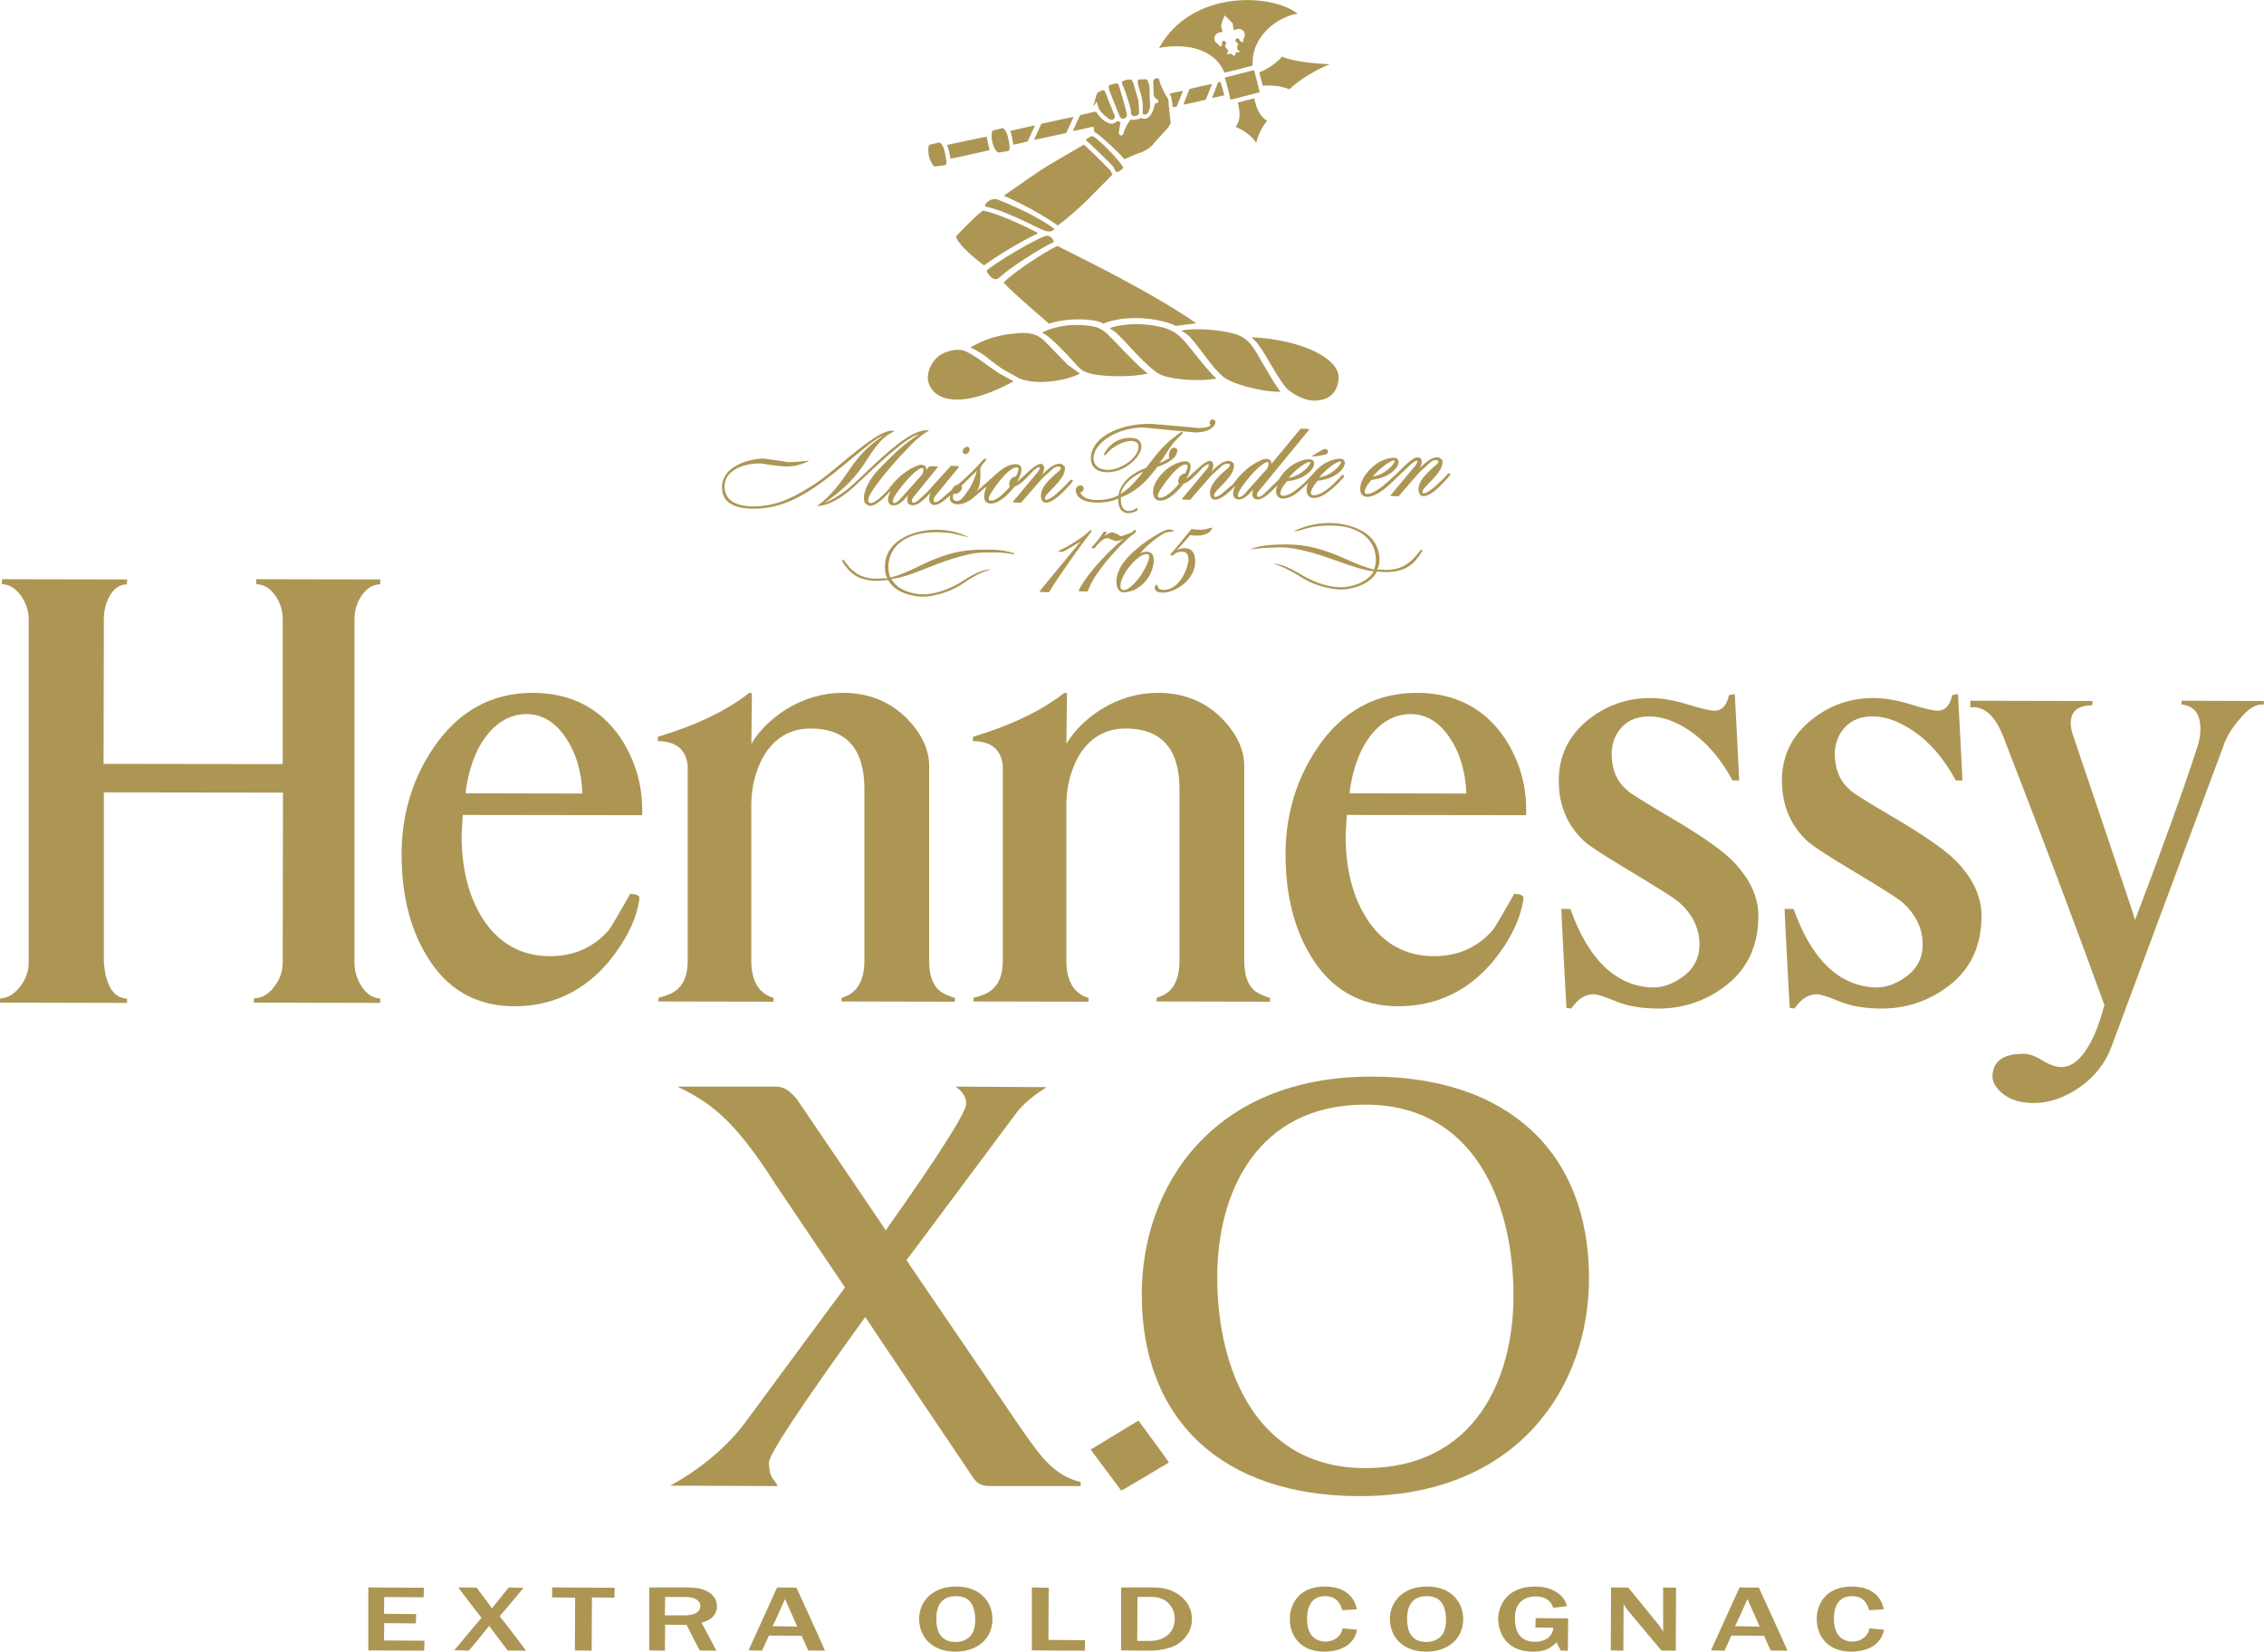 <?xml version="1.0" encoding="UTF-8"?>
<svg xmlns="http://www.w3.org/2000/svg" xmlns:xlink="http://www.w3.org/1999/xlink" width="213.88pt" height="156.01pt" viewBox="0 0 213.88 156.01" version="1.1">
<defs>
<clipPath id="clip1">
  <path d="M 86 149 L 94 149 L 94 156.012 L 86 156.012 Z M 86 149 "/>
</clipPath>
<clipPath id="clip2">
  <path d="M 121 149 L 129 149 L 129 156.012 L 121 156.012 Z M 121 149 "/>
</clipPath>
<clipPath id="clip3">
  <path d="M 131 149 L 139 149 L 139 156.012 L 131 156.012 Z M 131 149 "/>
</clipPath>
<clipPath id="clip4">
  <path d="M 141 149 L 149 149 L 149 156.012 L 141 156.012 Z M 141 149 "/>
</clipPath>
<clipPath id="clip5">
  <path d="M 171 149 L 178 149 L 178 156.012 L 171 156.012 Z M 171 149 "/>
</clipPath>
<clipPath id="clip6">
  <path d="M 186 66 L 213.879 66 L 213.879 105 L 186 105 Z M 186 66 "/>
</clipPath>
</defs>
<g id="surface1">
<path style=" stroke:none;fill-rule:nonzero;fill:rgb(67.799%,58.8%,32.899%);fill-opacity:1;" d="M 88.27 50.039 C 87.121 50.059 85.434 50.441 84.438 51.465 C 83.879 52.031 83.594 52.734 83.594 53.555 C 83.594 53.586 83.594 53.617 83.598 53.648 C 83.602 54.031 83.676 54.359 83.828 54.652 C 83.82 54.594 82.918 54.66 82.918 54.66 C 81.617 54.691 80.668 54.227 79.941 53.203 C 79.68 52.84 79.609 52.844 79.586 52.848 C 79.496 52.973 79.691 53.242 79.812 53.395 C 80.262 53.984 80.945 54.879 82.91 54.867 L 83.914 54.793 C 84.555 56.051 86.375 56.371 87.242 56.363 C 88.02 56.348 89.633 56.02 90.891 55.168 C 92.086 54.355 92.676 54.059 93.633 53.789 C 92.688 53.777 91.664 54.426 90.992 54.852 L 90.816 54.965 C 90.121 55.391 88.734 56.113 87.246 56.137 C 86.145 56.152 84.773 55.711 84.203 54.684 C 85.27 54.57 86.289 54.164 87.277 53.77 L 87.516 53.676 C 88.812 53.164 91.227 52.215 92.91 52.188 C 94.43 52.156 94.996 52.207 95.824 52.363 L 95.809 52.258 C 94.996 52.035 94.508 51.902 92.91 51.918 C 91.359 51.926 89.742 52.047 86.93 53.426 C 85.578 54.094 84.781 54.406 84.094 54.543 C 84.008 54.281 83.934 53.969 83.926 53.645 C 83.906 52.812 84.191 52.07 84.754 51.496 C 85.512 50.723 86.719 50.305 88.262 50.277 C 89.531 50.258 90.102 50.406 90.828 50.59 L 91.516 50.758 C 90.738 50.344 89.715 50.016 88.27 50.039 "/>
<path style=" stroke:none;fill-rule:nonzero;fill:rgb(67.799%,58.8%,32.899%);fill-opacity:1;" d="M 102.809 50.258 L 102.805 50.258 C 102.469 50.609 101.004 51.625 99.965 52.035 C 99.984 52.129 100.418 52.125 100.418 52.125 C 100.441 52.121 101.883 51.281 101.883 51.281 C 101.883 51.281 102.027 51.195 102.078 51.164 C 102.039 51.195 101.996 51.258 101.996 51.258 L 100.879 52.605 L 98.191 55.871 C 98.234 55.949 99.102 55.938 99.102 55.938 C 99.984 54.469 102.148 51.438 103.004 50.348 C 103.121 50.195 103.148 50.133 103.098 50.094 C 103.078 50.074 103.027 50.031 102.809 50.258 "/>
<path style=" stroke:none;fill-rule:nonzero;fill:rgb(67.799%,58.8%,32.899%);fill-opacity:1;" d="M 106.945 50.25 L 106.922 50.289 L 106.008 50.629 C 105.836 50.66 105.734 50.582 105.617 50.488 L 105.176 50.289 C 104.82 50.27 104.52 50.504 104.375 50.617 C 104.328 50.652 104.262 50.695 104.219 50.719 C 104.281 50.688 104.352 50.602 104.352 50.602 L 104.559 50.281 C 104.512 50.219 104.281 50.219 104.281 50.219 C 103.945 50.777 103.453 51.367 103.102 51.715 C 103.141 51.801 103.383 51.797 103.383 51.797 C 104.164 50.824 104.512 50.824 104.68 50.824 L 104.852 50.906 L 105.371 51.105 C 105.641 51.129 105.949 50.984 106.133 50.895 L 106.141 50.895 C 104.121 52.555 102.285 54.82 101.898 55.82 C 101.945 55.891 102.758 55.871 102.758 55.871 C 103.273 54.238 105.566 51.648 107.004 50.496 C 107.094 50.445 107.32 50.301 107.328 50.172 L 107.332 50.137 L 107.289 50.078 L 107.203 50.047 L 106.945 50.25 "/>
<path style=" stroke:none;fill-rule:nonzero;fill:rgb(67.799%,58.8%,32.899%);fill-opacity:1;" d="M 110.184 50.062 L 110.156 50.07 C 109.512 50.27 107.227 51.684 106.18 53.074 C 105.668 53.754 105.465 54.43 105.465 54.949 C 105.465 55.211 105.52 55.434 105.605 55.605 C 105.727 55.836 105.922 55.961 106.156 55.957 C 107.023 55.938 107.887 55.426 108.461 54.586 C 108.883 53.965 109.16 52.922 108.887 52.41 C 108.785 52.219 108.605 52.117 108.375 52.113 C 108.062 52.109 107.871 52.195 107.707 52.285 C 108.328 51.449 109.766 50.414 110.152 50.301 L 110.484 50.234 C 110.488 50.234 110.781 50.238 110.781 50.238 L 110.883 50.102 L 110.48 50 Z M 106.156 55.738 C 106.023 55.73 105.938 55.684 105.887 55.582 C 105.723 55.246 106.035 54.402 106.617 53.625 C 107.332 52.672 108.062 52.293 108.352 52.332 C 108.441 52.336 108.5 52.367 108.531 52.43 C 108.703 52.758 108.129 53.805 107.801 54.312 C 107.551 54.703 106.691 55.762 106.156 55.738 "/>
<path style=" stroke:none;fill-rule:nonzero;fill:rgb(67.799%,58.8%,32.899%);fill-opacity:1;" d="M 114.402 49.855 C 114.234 49.914 113.672 50.059 113.457 50.051 L 112.555 49.973 C 112.176 50.449 110.695 52.262 110.543 52.387 C 110.578 52.473 110.801 52.473 110.801 52.473 C 111.016 52.277 111.18 52.121 111.664 52.109 C 112.062 52.102 112.262 52.355 112.277 52.891 C 112.277 53.301 111.633 55.695 109.941 55.723 C 109.734 55.727 109.555 55.664 109.438 55.551 L 109.305 55.215 C 109.129 55.273 109.027 55.496 109.117 55.684 C 109.211 55.883 109.484 55.984 109.926 55.977 C 110.992 55.957 112.934 54.809 112.91 53.004 C 112.902 52.449 112.738 52.078 112.426 51.898 C 111.891 51.594 111.148 51.957 111.105 51.98 C 111.246 51.949 112.434 50.547 112.434 50.547 C 112.934 50.617 114.004 50.719 114.461 50.012 C 114.477 49.996 114.531 49.891 114.477 49.848 L 114.453 49.828 L 114.402 49.855 "/>
<path style=" stroke:none;fill-rule:nonzero;fill:rgb(67.799%,58.8%,32.899%);fill-opacity:1;" d="M 81.754 44.668 L 80.551 45.793 C 79.828 46.445 78.723 47.223 77.891 47.492 C 79.746 46.238 80.871 45.062 81.938 43.371 C 83.145 41.457 83.793 41.055 84.52 40.73 C 83.605 40.359 81.402 42.176 79.465 43.781 C 78.508 44.57 77.605 45.316 76.965 45.723 C 75.352 46.738 73.68 47.789 71.297 47.832 C 69.004 47.867 68.484 46.871 68.453 46.035 C 68.426 45.469 68.637 44.988 69.078 44.605 C 69.965 43.84 71.504 43.703 72.094 43.805 C 72.496 43.875 73.785 44.07 74.387 44.066 C 75.121 44.047 75.801 43.867 76.469 43.512 C 75.805 43.578 75.07 43.664 74.41 43.652 L 73.484 43.5 L 72.121 43.312 C 71.281 43.312 69.715 43.637 68.848 44.508 C 68.414 44.945 68.195 45.477 68.207 46.074 C 68.234 47.41 69.27 48.074 71.285 48.051 C 73.223 48.027 74.965 47.398 77.098 45.945 C 78.176 45.211 79.359 44.234 80.398 43.371 C 81.719 42.273 82.859 41.332 83.457 41.145 C 82.004 42.117 81.266 42.977 80.68 43.75 L 80.246 44.371 C 79.555 45.375 78.512 46.898 77.168 47.805 C 78.203 47.789 79.527 47.055 80.668 45.984 L 80.992 45.684 C 83.324 43.492 85.738 41.23 86.824 41.031 C 85.367 41.945 84.387 42.941 83.734 43.602 L 83.535 43.801 C 82.836 44.5 81.961 45.371 81.637 46.723 C 81.574 47.086 81.621 47.391 81.766 47.582 L 82.121 47.781 C 82.582 47.832 83.25 47.355 84.164 46.324 C 83.863 46.895 83.832 47.309 83.992 47.543 C 84.078 47.664 84.215 47.734 84.402 47.742 C 84.938 47.762 85.422 47.203 85.688 46.898 L 85.805 46.762 C 85.656 47.102 85.617 47.613 86.051 47.711 C 86.59 47.832 87.07 47.438 87.957 46.5 C 87.746 46.797 87.738 47.242 87.859 47.48 L 88.062 47.672 C 88.559 47.824 89.043 47.426 89.797 46.766 C 89.672 47.031 89.727 47.266 89.867 47.418 C 90.043 47.617 90.332 47.641 90.527 47.641 C 90.668 47.637 91.398 47.574 92.121 46.871 L 93.203 45.949 C 92.969 46.527 92.867 47.07 93.109 47.367 C 93.219 47.5 93.395 47.57 93.621 47.562 C 94.43 47.551 95.289 46.68 95.859 45.945 C 96.324 45.855 96.992 45.141 97.391 44.707 L 97.641 44.449 C 98.016 44.129 98.176 44.102 98.207 44.133 C 98.258 44.184 98.191 44.414 97.996 44.637 L 95.668 47.418 C 95.707 47.496 96.461 47.484 96.461 47.484 C 96.562 47.375 98.336 45.309 98.477 45.172 C 98.48 45.172 99.473 44.266 99.473 44.266 C 99.77 44.039 100.098 44.039 100.191 44.137 C 100.25 44.203 100.219 44.312 100.098 44.441 L 99.906 44.605 C 99.566 44.895 98.93 45.434 98.57 46.027 C 98.312 46.465 98.258 46.973 98.434 47.266 C 98.516 47.402 98.652 47.48 98.809 47.477 C 99.352 47.488 100.184 46.84 101.281 45.547 C 101.336 45.477 101.359 45.406 101.336 45.352 C 101.203 45.285 101.133 45.324 101.074 45.398 C 100.953 45.559 99.93 46.613 99.336 47 C 99.121 47.137 98.859 47.25 98.754 47.199 C 98.746 47.195 98.715 47.18 98.711 47.109 C 98.699 46.887 98.891 46.695 99.074 46.512 L 99.363 46.211 C 99.688 45.879 100.285 45.262 100.492 44.762 C 100.621 44.426 100.641 44.191 100.559 44.031 L 100.301 43.836 C 99.754 43.684 99.211 44.086 98.344 44.938 C 98.547 44.754 98.805 44.172 98.508 43.883 C 98.199 43.59 97.445 44.262 96.629 45.039 L 96.145 45.473 C 96.145 45.477 96.086 45.5 96.086 45.5 C 96.461 44.863 96.582 44.375 96.441 44.094 C 96.383 43.973 96.281 43.895 96.141 43.867 C 95.785 43.801 95.312 43.918 94.871 44.184 C 94.391 44.484 93.863 44.98 93.348 45.457 L 92.223 46.445 C 92.66 45.988 92.629 45.004 92.613 44.531 L 92.613 44.406 C 92.605 44.117 92.688 44.02 92.855 43.828 L 93.027 43.621 C 93.156 43.453 93.188 43.371 93.133 43.328 C 93.051 43.27 92.887 43.41 92.832 43.477 C 92.234 44.176 91.473 44.93 90.574 45.711 C 90.602 45.699 90.137 45.926 90.137 45.926 C 90.137 45.926 89.867 46.32 89.867 46.32 C 89.879 46.305 89.254 46.844 89.254 46.844 L 88.844 47.191 C 88.562 47.418 88.336 47.5 88.246 47.402 C 88.145 47.301 88.199 47.02 88.344 46.855 L 90.621 44.074 C 90.582 43.992 89.828 44.004 89.828 44.004 C 89.734 44.102 87.895 46.141 87.777 46.27 L 87.574 46.496 L 86.738 47.27 C 86.484 47.477 86.281 47.547 86.191 47.457 C 86.109 47.375 86.129 47.148 86.277 46.98 L 88.613 44.105 C 88.574 44.027 87.816 44.039 87.816 44.039 C 87.777 44.062 87.488 44.395 87.488 44.395 C 87.574 44.039 87.273 43.938 87.145 43.91 C 86.887 43.867 86.652 43.961 86.188 44.195 C 85.418 44.586 84.789 45.188 84.398 45.625 C 84.398 45.625 83.859 46.312 83.859 46.312 C 83.832 46.336 83.219 47.023 82.676 47.367 C 82.449 47.512 82.258 47.559 82.141 47.496 C 82.062 47.457 82.02 47.363 82.016 47.234 C 82 46.602 83.938 44.277 85.16 42.969 C 86.68 41.336 87.023 41.125 87.777 40.664 C 86.246 40.387 83.648 42.859 81.754 44.668 M 85.52 45.527 C 85.957 45.004 86.746 44.238 87.094 44.207 L 87.191 44.23 C 87.312 44.324 87.18 44.707 87.098 44.84 C 86.266 45.785 84.996 47.191 84.938 47.242 C 84.766 47.41 84.539 47.555 84.43 47.52 C 84.391 47.5 84.363 47.453 84.355 47.367 C 84.312 46.965 85.16 45.957 85.52 45.527 M 92.312 44.449 C 92.277 44.469 92.234 44.625 92.234 44.625 C 92.023 45.375 91.746 46.016 90.992 46.969 C 90.801 47.203 90.637 47.312 90.43 47.316 C 90.277 47.328 90.16 47.293 90.094 47.215 C 89.973 47.082 90.012 46.852 90.027 46.785 C 90.027 46.777 90.043 46.645 90.133 46.645 C 90.254 46.656 90.453 46.68 90.684 46.449 L 90.688 46.445 C 90.863 46.258 90.918 46.07 90.859 45.859 C 90.938 45.777 92.074 44.66 92.242 44.504 C 92.242 44.504 92.293 44.461 92.312 44.449 M 96.16 44.176 L 96.211 44.238 C 96.238 44.312 96.238 44.516 95.969 45.02 C 95.77 44.996 95.547 45.145 95.422 45.383 C 95.309 45.598 95.301 45.828 95.402 45.973 C 95.254 46.141 94.355 47.203 93.738 47.277 C 93.566 47.301 93.461 47.277 93.422 47.211 C 93.281 46.969 93.906 46.109 94.391 45.484 C 95.297 44.324 95.91 44.055 96.16 44.176 "/>
<path style=" stroke:none;fill-rule:nonzero;fill:rgb(67.799%,58.8%,32.899%);fill-opacity:1;" d="M 91.031 42.387 C 90.914 42.555 90.926 42.77 91.051 42.859 C 91.188 42.949 91.387 42.891 91.516 42.719 C 91.633 42.551 91.625 42.344 91.496 42.242 C 91.359 42.156 91.16 42.219 91.031 42.387 "/>
<path style=" stroke:none;fill-rule:nonzero;fill:rgb(67.799%,58.8%,32.899%);fill-opacity:1;" d="M 114.551 39.625 C 114.43 39.625 114.34 39.695 114.297 39.812 C 114.25 39.941 114.285 40.094 114.371 40.156 C 114.246 40.324 113.895 40.426 113.215 40.434 L 112.328 40.344 L 108.895 40.047 C 106.859 39.973 104.941 40.551 103.883 41.547 C 103.336 42.066 103.047 42.672 103.051 43.305 C 103.051 43.516 103.098 43.918 103.41 44.219 C 103.688 44.488 104.109 44.617 104.664 44.605 C 105.977 44.578 106.859 43.785 107.176 43.445 C 107.598 43 107.848 42.512 107.828 42.172 C 107.816 41.934 107.785 41.34 106.691 41.359 C 105.172 41.387 104.477 42.543 104.355 42.777 C 104.305 42.867 104.262 42.957 104.32 42.996 C 104.398 43.047 104.523 42.895 104.547 42.863 C 105.266 41.973 106.59 41.496 107.203 41.699 C 107.434 41.777 107.551 41.938 107.559 42.18 C 107.574 43.242 105.902 44.363 104.695 44.387 C 104.574 44.387 103.953 44.371 103.586 44.012 C 103.402 43.836 103.305 43.598 103.305 43.305 C 103.305 42.793 103.57 42.273 104.074 41.801 C 105.031 40.898 106.66 40.332 108.125 40.391 L 110.285 40.605 L 112.871 40.844 C 114.137 40.879 114.68 40.332 114.789 40.039 C 114.82 39.945 114.836 39.812 114.773 39.719 C 114.738 39.676 114.676 39.625 114.551 39.625 "/>
<path style=" stroke:none;fill-rule:nonzero;fill:rgb(67.799%,58.8%,32.899%);fill-opacity:1;" d="M 111.492 40.879 L 111.492 40.875 C 110.164 41.812 109.637 42.465 109.027 43.215 L 108.934 43.332 L 108.285 44.188 C 107.156 44.57 105.855 45.469 105.66 46.801 C 105.656 46.777 105.203 46.996 105.203 46.996 C 104.777 47.168 102.531 47.605 102.039 46.52 C 102.312 46.473 102.402 46.238 102.363 46.066 C 102.328 45.922 102.199 45.828 102.039 45.848 C 101.824 45.871 101.602 46.07 101.629 46.348 C 101.652 46.688 101.84 46.961 102.18 47.16 C 103.023 47.648 104.648 47.535 105.578 47.133 C 105.645 47.105 105.664 47.094 105.676 47.09 C 105.637 47.117 105.633 47.258 105.633 47.258 C 105.664 48.09 106.031 48.359 106.332 48.438 C 106.824 48.566 107.383 48.285 107.441 48.199 C 107.488 48.125 107.492 48.051 107.449 48.016 C 107.434 47.996 107.375 47.969 107.285 48.047 C 107.211 48.113 106.73 48.371 106.355 48.219 C 106.074 48.105 105.914 47.781 105.891 47.258 L 105.891 46.984 C 107.203 46.484 108.242 45.609 109.328 44.102 C 110.426 43.762 111.004 43.223 111.105 42.965 C 111.203 42.707 111.266 42.535 111.191 42.414 C 111.145 42.344 111.062 42.305 110.93 42.289 C 110.777 42.273 110.641 42.363 110.543 42.543 C 110.414 42.797 110.379 43.176 110.477 43.289 C 110.406 43.285 110.098 43.508 109.48 43.766 C 109.605 43.688 109.93 43.195 109.93 43.195 C 110.75 41.887 110.969 41.676 111.359 41.301 L 111.68 40.988 C 111.727 40.941 111.742 40.902 111.742 40.875 C 111.742 40.852 111.73 40.836 111.719 40.824 C 111.676 40.777 111.578 40.805 111.492 40.879 M 108.008 44.543 C 107.426 45.309 106.727 46.133 105.852 46.668 C 106.156 45.496 107.344 44.832 108.008 44.543 "/>
<path style=" stroke:none;fill-rule:nonzero;fill:rgb(67.799%,58.8%,32.899%);fill-opacity:1;" d="M 122.895 40.496 L 122.867 40.496 L 120.094 43.836 C 120.172 43.477 119.871 43.379 119.746 43.352 C 119.5 43.312 119.297 43.375 118.789 43.637 C 118.023 44.027 117.398 44.629 117.008 45.066 L 116.598 45.582 L 116.461 45.758 C 116.461 45.758 115.312 46.727 115.312 46.727 C 115.109 46.859 114.844 46.98 114.734 46.93 C 114.719 46.922 114.691 46.902 114.691 46.84 C 114.676 46.613 114.867 46.422 115.047 46.238 L 115.301 45.977 C 115.609 45.66 116.262 45.004 116.469 44.488 C 116.551 44.25 116.633 43.949 116.527 43.75 L 116.27 43.562 C 115.719 43.41 115.18 43.809 114.32 44.656 C 114.496 44.531 114.793 43.906 114.48 43.598 C 114.18 43.312 113.422 43.984 112.605 44.766 L 112.121 45.199 C 112.078 45.223 112.07 45.227 112.07 45.23 C 112.336 44.758 112.477 44.367 112.477 44.082 C 112.477 43.98 112.457 43.891 112.426 43.82 C 112.363 43.695 112.258 43.617 112.117 43.586 C 111.723 43.52 111.273 43.703 110.848 43.914 C 110.246 44.203 109.438 44.938 109.066 45.785 C 108.914 46.188 108.859 46.73 109.082 47.043 C 109.195 47.203 109.367 47.289 109.594 47.293 C 110.449 47.297 111.363 46.281 111.832 45.676 C 112.305 45.582 112.977 44.855 113.379 44.426 L 113.621 44.176 C 113.992 43.848 114.152 43.824 114.184 43.863 C 114.234 43.91 114.168 44.148 113.973 44.359 C 113.973 44.359 111.641 47.145 111.641 47.145 C 111.684 47.223 112.434 47.207 112.434 47.207 C 112.527 47.113 114.32 45.027 114.453 44.895 C 114.453 44.895 115.449 43.992 115.449 43.992 C 115.742 43.762 116.07 43.758 116.164 43.859 C 116.227 43.926 116.191 44.031 116.07 44.16 L 115.875 44.336 C 115.539 44.625 114.91 45.164 114.551 45.758 C 114.293 46.188 114.23 46.691 114.402 46.984 C 114.488 47.125 114.621 47.203 114.781 47.199 C 115.234 47.203 115.895 46.758 116.734 45.863 C 116.516 46.195 116.398 46.707 116.594 46.98 C 116.68 47.105 116.82 47.172 117.004 47.18 C 117.543 47.203 118.031 46.633 118.297 46.328 L 118.406 46.199 C 118.25 46.574 118.227 47.059 118.656 47.156 C 119.195 47.277 119.742 46.82 120.695 45.82 C 120.484 46.227 120.52 46.633 120.695 46.859 C 120.812 47.016 120.98 47.09 121.199 47.094 C 122.059 47.102 122.906 46.285 123.562 45.613 C 123.496 45.812 123.434 46.031 123.434 46.242 C 123.434 46.449 123.477 46.641 123.578 46.789 C 123.695 46.953 123.871 47.035 124.102 47.043 C 125 47.059 126.133 45.992 126.93 45.094 C 126.992 45.004 126.973 44.922 126.926 44.879 C 126.887 44.852 126.812 44.84 126.738 44.914 C 126.234 45.492 125.008 46.789 124.125 46.781 C 123.988 46.777 123.898 46.738 123.863 46.66 C 123.766 46.449 123.996 45.98 124.48 45.41 C 126.105 45.246 127.023 44.332 127.043 43.738 C 127.055 43.527 126.941 43.383 126.742 43.344 C 126.348 43.27 125.762 43.465 125.344 43.668 C 124.922 43.867 124.418 44.289 124.066 44.73 C 122.859 46.082 121.836 46.84 121.227 46.832 C 121.094 46.832 121.008 46.789 120.973 46.711 C 120.891 46.547 121.012 46.129 121.582 45.461 C 123.207 45.297 124.125 44.383 124.145 43.789 C 124.152 43.578 124.043 43.43 123.84 43.395 C 123.453 43.316 122.867 43.508 122.457 43.711 C 121.992 43.938 121.289 44.473 120.836 45.254 C 120.844 45.246 120.73 45.371 120.73 45.371 L 119.344 46.715 C 119.086 46.918 118.883 46.988 118.793 46.895 C 118.711 46.812 118.73 46.586 118.879 46.426 C 119.047 46.234 123.281 41.074 123.691 40.566 C 123.652 40.484 122.895 40.496 122.895 40.496 M 109.395 46.934 C 109.254 46.688 109.883 45.832 110.371 45.211 C 111.277 44.043 111.887 43.777 112.133 43.902 C 112.133 43.902 112.188 43.969 112.188 43.969 C 112.238 44.129 112.094 44.473 111.938 44.746 C 111.746 44.723 111.527 44.871 111.398 45.109 C 111.285 45.324 111.277 45.555 111.375 45.695 C 111.203 45.902 110.312 46.938 109.715 47.004 C 109.539 47.023 109.434 47 109.395 46.934 M 117.035 46.961 C 116.992 46.945 116.965 46.895 116.957 46.812 C 116.91 46.426 117.684 45.484 118.059 45.031 L 118.121 44.953 C 118.676 44.305 119.582 43.5 119.797 43.672 C 119.91 43.766 119.785 44.156 119.699 44.277 C 119.699 44.277 117.535 46.695 117.535 46.695 C 117.371 46.848 117.145 47 117.035 46.961 M 123.758 43.629 C 123.777 43.633 123.793 43.637 123.793 43.676 C 123.789 43.953 122.926 44.953 121.727 45.145 C 122.719 44.008 123.574 43.59 123.758 43.629 M 126.66 43.578 C 126.68 43.582 126.695 43.59 126.695 43.625 L 126.695 43.629 C 126.688 43.906 125.828 44.906 124.629 45.094 C 125.68 43.871 126.512 43.555 126.66 43.578 "/>
<path style=" stroke:none;fill-rule:nonzero;fill:rgb(67.799%,58.8%,32.899%);fill-opacity:1;" d="M 132.297 44.395 L 132.062 44.625 L 132.066 44.625 L 131.914 44.766 C 131.43 45.234 129.957 46.656 129.188 46.66 C 129.055 46.664 128.973 46.625 128.938 46.555 C 128.84 46.359 129.074 45.898 129.559 45.324 C 131.184 45.16 132.102 44.242 132.125 43.648 C 132.133 43.438 132.016 43.293 131.824 43.254 C 131.344 43.168 130.637 43.477 130.43 43.57 C 129.844 43.859 129.039 44.566 128.648 45.449 C 128.5 45.82 128.41 46.367 128.633 46.684 C 128.742 46.844 128.914 46.926 129.145 46.93 C 130.133 46.938 131.254 45.824 132.238 44.844 L 133.293 43.852 C 133.672 43.52 133.836 43.492 133.875 43.527 C 133.922 43.578 133.863 43.809 133.672 44.027 L 131.344 46.809 C 131.383 46.887 132.133 46.871 132.133 46.871 C 132.227 46.773 133.992 44.707 134.152 44.555 L 135.148 43.652 C 135.445 43.422 135.766 43.422 135.859 43.523 C 135.922 43.59 135.883 43.699 135.762 43.828 L 135.543 44.023 C 135.211 44.312 134.594 44.844 134.242 45.422 C 133.988 45.855 133.934 46.359 134.109 46.652 C 134.191 46.797 134.324 46.871 134.488 46.867 C 135.023 46.875 135.852 46.23 136.945 44.938 C 137.008 44.867 137.031 44.797 137.012 44.742 C 136.875 44.676 136.805 44.715 136.75 44.789 C 136.621 44.953 135.602 46.004 135.012 46.387 C 134.742 46.555 134.516 46.637 134.43 46.594 C 134.418 46.586 134.387 46.574 134.383 46.504 C 134.371 46.281 134.562 46.09 134.742 45.906 L 135 45.637 C 135.332 45.297 135.949 44.668 136.16 44.152 C 136.289 43.828 136.312 43.582 136.23 43.422 L 135.973 43.227 C 135.418 43.07 134.879 43.477 134.016 44.32 C 134.195 44.191 134.496 43.566 134.176 43.27 L 133.949 43.184 C 133.496 43.188 132.746 43.941 132.297 44.395 M 131.723 43.488 C 131.742 43.496 131.758 43.5 131.758 43.535 L 131.758 43.543 C 131.75 43.82 130.883 44.82 129.688 45.012 C 130.688 43.871 131.531 43.461 131.723 43.488 "/>
<path style=" stroke:none;fill-rule:nonzero;fill:rgb(67.799%,58.8%,32.899%);fill-opacity:1;" d="M 124.879 42.52 L 123.941 43.07 C 123.973 43.164 124.438 43.082 124.438 43.082 L 125.191 42.938 C 125.332 42.906 125.434 42.82 125.453 42.707 C 125.469 42.609 125.426 42.512 125.332 42.457 C 125.277 42.422 125.117 42.355 124.879 42.52 "/>
<path style=" stroke:none;fill-rule:nonzero;fill:rgb(67.799%,58.8%,32.899%);fill-opacity:1;" d="M 125.508 49.402 C 124.09 49.426 123.078 49.789 122.266 50.141 C 122.301 50.234 122.973 50.043 122.973 50.043 C 123.691 49.832 124.258 49.664 125.527 49.641 C 127.07 49.613 128.301 49.992 129.082 50.742 C 129.664 51.297 129.973 52.027 129.98 52.855 C 129.984 53.188 129.926 53.504 129.801 53.793 C 129.164 53.645 128.359 53.359 126.977 52.738 C 124.133 51.465 122.496 51.395 120.938 51.434 C 119.301 51.48 118.816 51.633 118.016 51.891 C 118.848 51.805 119.43 51.727 120.949 51.703 C 122.656 51.676 125.121 52.555 126.441 53.027 L 126.637 53.098 C 127.691 53.473 128.688 53.824 129.781 53.973 C 129.215 54.949 127.859 55.441 126.75 55.469 C 125.176 55.488 123.707 54.73 123.148 54.406 L 122.953 54.293 C 122.27 53.891 121.23 53.285 120.305 53.23 C 121.246 53.566 121.844 53.844 123.082 54.613 C 124.355 55.418 125.988 55.699 126.773 55.688 C 127.637 55.664 129.441 55.277 130.078 53.977 C 130.078 54.004 131.043 54.043 131.043 54.043 C 132.996 53.988 133.652 53.074 134.09 52.469 C 134.43 51.996 134.379 51.957 134.344 51.934 C 134.309 51.906 134.262 51.871 133.957 52.27 C 133.129 53.336 132.227 53.82 131.027 53.832 L 130.082 53.797 C 130.266 53.527 130.324 53.195 130.316 52.848 C 130.309 51.988 130 51.27 129.406 50.695 C 128.375 49.711 126.66 49.383 125.508 49.402 "/>
<path style=" stroke:none;fill-rule:nonzero;fill:rgb(67.799%,58.8%,32.899%);fill-opacity:1;" d="M 34.793 149.949 L 34.793 155.895 L 40.074 155.922 L 40.102 154.98 L 36.273 154.957 L 36.301 153.32 L 39.285 153.348 L 39.312 152.461 L 36.273 152.438 L 36.301 150.855 L 40.023 150.879 L 40.051 149.977 L 34.82 149.949 L 34.793 149.949 "/>
<path style=" stroke:none;fill-rule:nonzero;fill:rgb(67.799%,58.8%,32.899%);fill-opacity:1;" d="M 48.059 149.949 L 46.473 151.93 C 46.473 151.879 45.02 149.961 45.02 149.961 L 43.301 149.949 C 43.301 150.016 45.488 152.82 45.488 152.82 C 45.465 152.82 42.918 155.879 42.918 155.879 L 44.297 155.922 C 44.316 155.914 46.219 153.578 46.219 153.574 C 46.219 153.629 47.965 155.914 47.965 155.914 L 49.684 155.922 C 49.684 155.855 47.207 152.66 47.207 152.66 C 47.219 152.676 49.461 149.988 49.461 149.988 L 48.07 149.949 L 48.059 149.949 "/>
<path style=" stroke:none;fill-rule:nonzero;fill:rgb(67.799%,58.8%,32.899%);fill-opacity:1;" d="M 52.16 149.949 L 52.16 150.891 L 54.332 150.914 L 54.309 155.895 L 55.895 155.922 L 55.922 150.891 L 58.043 150.914 L 58.07 149.977 L 52.184 149.949 L 52.16 149.949 "/>
<path style=" stroke:none;fill-rule:nonzero;fill:rgb(67.799%,58.8%,32.899%);fill-opacity:1;" d="M 61.355 149.949 L 61.332 149.949 L 61.332 155.895 L 62.812 155.922 L 62.836 153.465 C 62.836 153.465 64.863 153.492 64.863 153.492 C 64.863 153.52 66.105 155.91 66.105 155.91 L 67.664 155.922 C 67.688 155.887 66.27 153.277 66.27 153.277 C 66.707 153.164 67.73 152.828 67.73 151.715 C 67.73 151.18 67.48 150.742 66.992 150.414 C 66.477 150.086 65.859 149.949 64.863 149.949 Z M 64.754 150.852 C 65.789 150.852 66.16 151.289 66.16 151.695 C 66.16 152.473 65.203 152.586 64.633 152.586 L 62.812 152.586 C 62.812 152.586 62.836 150.898 62.836 150.852 L 64.754 150.852 "/>
<path style=" stroke:none;fill-rule:nonzero;fill:rgb(67.799%,58.8%,32.899%);fill-opacity:1;" d="M 73.414 149.949 L 70.715 155.891 L 71.988 155.922 C 72.012 155.906 72.641 154.496 72.641 154.496 L 75.727 154.512 C 75.727 154.543 76.355 155.906 76.355 155.906 L 77.93 155.922 C 77.957 155.891 75.238 149.965 75.238 149.965 L 73.43 149.949 Z M 74.16 151.047 C 74.203 151.148 75.312 153.645 75.312 153.645 L 72.984 153.609 C 73.02 153.605 74.039 151.316 74.16 151.047 "/>
<g clip-path="url(#clip1)" clip-rule="nonzero">
<path style=" stroke:none;fill-rule:nonzero;fill:rgb(67.799%,58.8%,32.899%);fill-opacity:1;" d="M 86.828 152.914 C 86.828 154.457 87.887 156.012 90.262 156.012 C 92.352 156.012 93.758 154.773 93.758 152.934 C 93.758 151.402 92.695 149.863 90.324 149.863 C 87.918 149.863 86.828 151.441 86.828 152.914 M 88.453 152.949 C 88.453 151.504 89.074 150.773 90.297 150.773 C 90.547 150.773 91.305 150.773 91.734 151.41 C 92.078 151.922 92.129 152.578 92.129 152.922 C 92.129 153.781 91.949 154.168 91.77 154.426 C 91.555 154.738 91.039 155.102 90.273 155.102 C 88.77 155.102 88.453 153.93 88.453 152.949 "/>
</g>
<path style=" stroke:none;fill-rule:nonzero;fill:rgb(67.799%,58.8%,32.899%);fill-opacity:1;" d="M 97.48 149.949 L 97.48 155.895 L 102.48 155.922 L 102.508 154.93 L 99.043 154.906 L 99.07 149.977 L 97.508 149.949 L 97.48 149.949 "/>
<path style=" stroke:none;fill-rule:nonzero;fill:rgb(67.799%,58.8%,32.899%);fill-opacity:1;" d="M 105.941 149.949 L 105.914 149.949 L 105.914 155.895 L 108.598 155.922 C 109.859 155.922 110.812 155.594 111.242 155.312 C 111.75 154.984 112.602 154.234 112.602 152.934 C 112.602 152.043 112.188 151.25 111.438 150.691 C 110.438 149.949 109.379 149.949 108.926 149.949 Z M 108.828 150.844 C 110.234 150.844 110.977 151.871 110.977 152.887 C 110.977 154.445 109.723 155 108.656 155 L 107.434 155 C 107.434 155 107.457 150.891 107.457 150.844 L 108.828 150.844 "/>
<g clip-path="url(#clip2)" clip-rule="nonzero">
<path style=" stroke:none;fill-rule:nonzero;fill:rgb(67.799%,58.8%,32.899%);fill-opacity:1;" d="M 121.848 152.934 C 121.848 154.352 122.703 156.012 125.109 156.012 C 125.918 156.012 127.832 155.809 128.207 153.957 C 128.184 153.93 126.828 153.812 126.828 153.812 C 126.668 154.684 125.914 155.062 125.219 155.062 C 124.695 155.062 123.477 154.855 123.477 152.906 C 123.477 152.105 123.695 150.773 125.172 150.773 C 126.391 150.773 126.656 151.633 126.801 152.094 C 126.824 152.113 128.184 152.008 128.184 152.008 C 127.898 150.613 126.816 149.863 125.16 149.863 C 122.715 149.863 121.848 151.516 121.848 152.934 "/>
</g>
<g clip-path="url(#clip3)" clip-rule="nonzero">
<path style=" stroke:none;fill-rule:nonzero;fill:rgb(67.799%,58.8%,32.899%);fill-opacity:1;" d="M 131.301 152.914 C 131.301 154.457 132.363 156.012 134.734 156.012 C 136.824 156.012 138.23 154.773 138.23 152.934 C 138.23 151.402 137.168 149.863 134.797 149.863 C 132.395 149.863 131.301 151.441 131.301 152.914 M 132.926 152.949 C 132.926 151.504 133.547 150.773 134.77 150.773 C 135.02 150.773 135.777 150.773 136.207 151.41 C 136.551 151.922 136.602 152.578 136.602 152.922 C 136.602 153.785 136.418 154.168 136.242 154.426 C 136.027 154.738 135.512 155.102 134.746 155.102 C 133.242 155.102 132.926 153.93 132.926 152.949 "/>
</g>
<g clip-path="url(#clip4)" clip-rule="nonzero">
<path style=" stroke:none;fill-rule:nonzero;fill:rgb(67.799%,58.8%,32.899%);fill-opacity:1;" d="M 141.531 152.934 C 141.531 153.246 141.621 156.012 144.84 156.012 C 145.836 156.012 146.516 155.734 147.047 155.113 C 147.043 155.113 147.043 155.117 147.043 155.117 C 147.043 155.18 147.453 155.91 147.453 155.91 L 148.117 155.922 L 148.145 152.871 L 145.074 152.844 L 145.047 153.73 L 146.746 153.758 C 146.727 154.07 146.605 154.367 146.371 154.602 C 146.062 154.906 145.574 155.082 145.023 155.082 C 143.762 155.082 143.117 154.332 143.117 152.859 C 143.117 151.969 143.391 151.57 143.684 151.277 C 143.797 151.168 144.227 150.797 145.051 150.797 C 146.359 150.797 146.633 151.602 146.723 151.863 C 146.75 151.883 148.027 151.723 148.027 151.723 C 147.938 151.375 147.809 151.008 147.348 150.621 C 146.754 150.109 145.988 149.863 145.012 149.863 C 142.262 149.863 141.531 151.789 141.531 152.934 "/>
</g>
<path style=" stroke:none;fill-rule:nonzero;fill:rgb(67.799%,58.8%,32.899%);fill-opacity:1;" d="M 157.117 149.949 L 157.117 154.141 C 157.113 154.07 156.852 153.711 156.852 153.711 L 156.672 153.453 C 156.668 153.449 153.828 149.961 153.828 149.961 L 152.195 149.949 L 152.168 155.895 L 153.359 155.922 C 153.359 155.922 153.383 151.609 153.383 151.512 C 153.398 151.547 153.426 151.605 153.426 151.605 L 153.793 152.129 L 156.957 155.914 L 158.312 155.922 L 158.336 149.977 L 157.145 149.949 L 157.117 149.949 "/>
<path style=" stroke:none;fill-rule:nonzero;fill:rgb(67.799%,58.8%,32.899%);fill-opacity:1;" d="M 164.336 149.949 L 161.637 155.891 L 162.91 155.922 C 162.934 155.906 163.562 154.496 163.562 154.496 L 166.648 154.512 C 166.648 154.543 167.277 155.906 167.277 155.906 L 168.855 155.922 C 168.879 155.891 166.16 149.965 166.16 149.965 L 164.352 149.949 Z M 165.082 151.047 C 165.125 151.148 166.238 153.645 166.238 153.645 C 166.238 153.645 163.906 153.609 163.906 153.609 C 163.941 153.605 164.961 151.316 165.082 151.047 "/>
<g clip-path="url(#clip5)" clip-rule="nonzero">
<path style=" stroke:none;fill-rule:nonzero;fill:rgb(67.799%,58.8%,32.899%);fill-opacity:1;" d="M 171.625 152.934 C 171.625 154.352 172.48 156.012 174.891 156.012 C 175.695 156.012 177.609 155.809 177.984 153.957 C 177.961 153.93 176.602 153.812 176.602 153.812 C 176.445 154.684 175.688 155.062 174.996 155.062 C 174.473 155.062 173.25 154.855 173.25 152.906 C 173.25 152.105 173.473 150.773 174.949 150.773 C 176.164 150.773 176.434 151.633 176.574 152.094 C 176.602 152.113 177.961 152.008 177.961 152.008 C 177.676 150.613 176.594 149.863 174.938 149.863 C 172.492 149.863 171.625 151.516 171.625 152.934 "/>
</g>
<path style=" stroke:none;fill-rule:nonzero;fill:rgb(67.799%,58.8%,32.899%);fill-opacity:1;" d="M 103.059 136.91 L 103.031 136.922 L 105.93 140.809 C 105.965 140.816 110.43 138.145 110.43 138.145 C 110.438 138.109 107.559 134.199 107.559 134.199 C 107.523 134.191 103.059 136.91 103.059 136.91 "/>
<path style=" stroke:none;fill-rule:nonzero;fill:rgb(67.799%,58.8%,32.899%);fill-opacity:1;" d="M 90.277 102.641 L 90.34 102.688 C 90.961 103.133 91.277 103.656 91.277 104.242 C 91.277 105.062 88.719 109.094 83.672 116.219 C 83.715 116.219 75.199 103.715 75.199 103.715 C 74.582 103.082 74.156 102.641 73.281 102.641 L 63.996 102.641 C 66.969 104.105 69.234 105.516 73.316 111.953 C 73.32 111.953 79.828 121.613 79.828 121.613 C 79.828 121.586 70.223 134.605 70.223 134.605 C 68.52 136.805 66 138.891 63.312 140.332 L 73.461 140.375 C 73.484 140.344 73.16 139.871 73.16 139.871 C 72.91 139.574 72.695 139.32 72.637 138.168 C 72.637 137.387 75.703 132.758 81.746 124.395 C 81.703 124.395 91.82 139.41 91.82 139.41 C 92.414 140.375 92.957 140.375 93.93 140.375 L 102.078 140.375 L 102.109 139.996 C 99.621 139.41 98.336 137.586 96.844 135.48 L 96.562 135.082 L 85.633 119.035 C 85.656 119.035 95.832 105.375 95.832 105.375 C 96.656 104.172 97.949 103.305 98.57 102.891 L 98.859 102.688 L 90.355 102.641 L 90.277 102.641 "/>
<path style=" stroke:none;fill-rule:nonzero;fill:rgb(67.799%,58.8%,32.899%);fill-opacity:1;" d="M 107.863 122.277 C 107.863 134.203 115.559 141.324 128.445 141.324 C 143.414 141.324 150.113 130.988 150.113 120.742 C 150.113 108.82 142.422 101.695 129.535 101.695 C 114.566 101.695 107.863 112.035 107.863 122.277 M 114.992 120.625 C 114.992 112.754 118.672 104.344 128.992 104.344 C 139.309 104.344 142.98 113.668 142.98 122.395 C 142.98 130.266 139.309 138.676 128.992 138.676 C 118.672 138.676 114.992 129.352 114.992 120.625 "/>
<path style=" stroke:none;fill-rule:nonzero;fill:rgb(67.799%,58.8%,32.899%);fill-opacity:1;" d="M 115.383 0.277 C 113.551 0.684 111.039 1.758 109.492 4.535 C 110.164 4.395 111.418 4.27 112.59 4.504 C 113.645 4.723 115.027 5.305 115.672 6.863 C 115.703 6.879 118.336 6.199 118.336 6.199 C 118.254 4.633 118.996 3.523 119.633 2.871 C 120.406 2.062 121.508 1.469 122.586 1.285 C 121.234 0.242 118.316 -0.383 115.383 0.277 M 115.117 4.23 C 115.105 4.219 115.055 4.145 115.055 4.145 C 114.91 4.059 114.73 3.965 114.73 3.617 L 114.73 3.598 C 114.73 3.375 114.914 3.152 115.176 3.059 L 115.484 3.031 C 115.488 3.027 115.488 3.023 115.488 3.016 C 115.488 2.918 115.348 2.441 115.348 2.441 L 115.508 1.883 C 115.543 1.809 115.664 1.543 115.664 1.543 C 115.668 1.539 115.684 1.453 115.691 1.418 C 115.703 1.457 115.75 1.516 115.75 1.516 L 115.98 1.719 L 116.457 2.223 L 116.543 2.828 C 116.582 2.855 116.938 2.734 116.938 2.734 C 117.211 2.715 117.441 2.824 117.52 3.008 C 117.68 3.32 117.57 3.488 117.508 3.594 C 117.469 3.652 117.461 3.781 117.461 3.781 C 117.473 3.902 117.477 3.953 117.434 3.973 C 117.383 4 117.312 3.98 117.184 3.898 L 117.105 3.785 C 117.043 3.656 116.984 3.57 116.824 3.637 C 116.828 3.637 116.719 3.727 116.719 3.727 C 116.688 3.805 116.719 3.902 116.758 3.941 C 116.836 3.996 116.859 4.016 116.859 4.016 L 116.961 4.137 L 116.934 4.312 L 116.883 4.395 L 116.883 4.664 C 116.914 4.715 117.094 4.828 117.094 4.828 C 117.176 4.844 117.094 4.906 117.094 4.906 C 117.094 4.902 116.766 4.953 116.766 4.953 C 116.723 5.016 116.621 5.297 116.621 5.297 C 116.566 5.312 116.34 5.086 116.34 5.086 C 116.277 5.051 115.961 5.133 115.961 5.133 C 115.961 5.133 115.898 5.129 115.875 5.125 C 115.898 5.117 115.934 5.062 115.934 5.062 L 116.031 4.785 C 116.031 4.738 115.949 4.633 115.902 4.602 C 115.832 4.547 115.719 4.383 115.719 4.383 C 115.723 4.383 115.789 4.211 115.789 4.211 L 115.84 4.121 L 115.75 3.891 C 115.746 3.891 115.609 3.859 115.609 3.859 C 115.535 3.871 115.48 3.887 115.453 3.934 C 115.453 3.941 115.434 4.129 115.434 4.129 C 115.434 4.133 115.43 4.281 115.43 4.281 C 115.406 4.316 115.363 4.379 115.297 4.379 C 115.227 4.379 115.18 4.316 115.117 4.23 "/>
<path style=" stroke:none;fill-rule:nonzero;fill:rgb(67.799%,58.8%,32.899%);fill-opacity:1;" d="M 115.727 7.332 L 115.699 7.34 L 115.707 7.363 C 115.895 7.906 116.145 8.906 116.227 9.414 C 116.254 9.438 118.996 8.711 118.996 8.711 C 119.012 8.68 118.48 6.629 118.48 6.629 C 118.449 6.609 115.727 7.332 115.727 7.332 "/>
<path style=" stroke:none;fill-rule:nonzero;fill:rgb(67.799%,58.8%,32.899%);fill-opacity:1;" d="M 109.059 7.469 C 108.965 7.547 108.945 7.672 108.945 7.77 C 108.945 7.824 108.949 7.871 108.953 7.895 L 108.961 8.016 L 108.977 8.828 C 109.004 9.141 109.07 9.227 109.324 9.402 C 109.418 9.469 109.438 9.527 109.438 9.574 C 109.438 9.586 109.438 9.598 109.434 9.609 C 109.406 9.691 109.289 9.758 109.121 9.777 C 108.941 10.531 108.715 10.973 108.402 11.145 C 108.148 11.281 107.91 11.199 107.754 11.145 C 107.559 11.297 107.062 11.359 106.812 11.293 C 106.602 11.527 106.246 12.145 106.16 12.512 C 106.094 12.828 105.902 12.797 105.898 12.793 C 105.785 12.785 105.695 12.668 105.695 12.535 L 105.828 11.699 L 105.859 11.551 C 105.828 11.52 105.555 11.434 105.555 11.434 C 105.367 11.613 105.176 11.699 104.965 11.684 C 104.371 11.645 103.711 10.828 103.621 10.664 C 103.562 10.543 103.449 10.551 103.336 10.574 C 103.324 10.574 102.035 10.871 102.035 10.871 C 102.016 10.887 101.359 12.367 101.359 12.367 C 101.387 12.402 103.27 11.965 103.289 11.961 C 103.285 11.961 103.281 11.965 103.281 11.969 C 103.281 12 103.312 12.078 103.312 12.078 C 103.336 12.043 103.371 12.445 103.371 12.445 C 104.078 12.867 105.805 14.52 106.211 15.035 C 106.246 15.039 107.164 14.625 107.164 14.625 L 107.996 14.316 C 108.492 14.078 108.863 13.785 109.062 13.469 C 109.086 13.441 109.746 12.719 109.746 12.719 L 110.172 12.254 C 110.395 11.988 110.609 11.711 110.598 11.559 L 110.527 11.008 L 110.398 9.859 C 110.418 9.66 110.391 9.355 110.23 9.145 C 110.004 8.844 109.543 7.863 109.484 7.418 C 109.27 7.367 109.133 7.391 109.059 7.469 "/>
<path style=" stroke:none;fill-rule:nonzero;fill:rgb(67.799%,58.8%,32.899%);fill-opacity:1;" d="M 95.465 12.355 L 95.441 12.359 L 95.574 12.809 L 95.598 12.914 C 95.605 12.961 95.73 13.664 95.73 13.664 C 95.762 13.688 97.078 13.363 97.078 13.363 C 97.098 13.352 97.766 11.863 97.766 11.863 C 97.734 11.828 95.465 12.355 95.465 12.355 "/>
<path style=" stroke:none;fill-rule:nonzero;fill:rgb(67.799%,58.8%,32.899%);fill-opacity:1;" d="M 87.832 13.672 L 87.824 13.676 L 87.77 13.723 C 87.648 13.906 87.68 14.426 87.777 14.82 C 87.891 15.27 88.125 15.645 88.277 15.734 C 89.293 15.605 89.293 15.605 89.293 15.582 C 89.496 15.559 89.387 14.988 89.27 14.457 C 89.145 13.828 88.926 13.477 88.703 13.457 C 88.691 13.457 87.832 13.672 87.832 13.672 "/>
<path style=" stroke:none;fill-rule:nonzero;fill:rgb(67.799%,58.8%,32.899%);fill-opacity:1;" d="M 89.5 13.684 L 89.473 13.688 L 89.645 14.25 C 89.645 14.254 89.691 14.461 89.691 14.461 C 89.691 14.465 89.797 14.988 89.797 14.988 C 89.828 15.012 93.469 14.188 93.469 14.188 C 93.488 14.16 93.418 13.859 93.418 13.859 L 93.348 13.586 C 93.34 13.535 93.32 13.465 93.32 13.465 L 93.223 12.91 C 93.195 12.883 89.5 13.684 89.5 13.684 "/>
<path style=" stroke:none;fill-rule:nonzero;fill:rgb(67.799%,58.8%,32.899%);fill-opacity:1;" d="M 115.086 7.77 L 115.074 7.773 L 114.504 9.238 C 114.531 9.27 115.656 9.008 115.656 9.008 C 115.676 8.98 115.297 7.742 115.297 7.742 C 115.27 7.727 115.086 7.77 115.086 7.77 "/>
<path style=" stroke:none;fill-rule:nonzero;fill:rgb(67.799%,58.8%,32.899%);fill-opacity:1;" d="M 112.383 8.398 L 112.371 8.402 L 111.793 9.879 C 111.824 9.91 113.902 9.426 113.902 9.426 C 113.918 9.41 114.5 7.941 114.5 7.941 C 114.473 7.906 112.383 8.398 112.383 8.398 "/>
<path style=" stroke:none;fill-rule:nonzero;fill:rgb(67.799%,58.8%,32.899%);fill-opacity:1;" d="M 110.516 8.844 L 110.484 8.848 L 110.562 8.992 L 110.629 9.125 L 110.656 9.234 C 110.668 9.254 110.742 9.719 110.742 9.719 C 110.742 9.723 110.754 9.848 110.754 9.848 C 110.754 9.852 110.773 10.086 110.773 10.086 C 110.809 10.152 111.164 10.062 111.164 10.062 C 111.18 10.047 111.75 8.59 111.75 8.59 C 111.723 8.559 110.516 8.844 110.516 8.844 "/>
<path style=" stroke:none;fill-rule:nonzero;fill:rgb(67.799%,58.8%,32.899%);fill-opacity:1;" d="M 98.391 11.688 L 98.379 11.691 L 97.691 13.195 C 97.723 13.23 100.73 12.562 100.73 12.562 C 100.746 12.551 101.426 11.047 101.426 11.047 C 101.398 11.016 98.391 11.688 98.391 11.688 "/>
<path style=" stroke:none;fill-rule:nonzero;fill:rgb(67.799%,58.8%,32.899%);fill-opacity:1;" d="M 116.961 9.691 L 116.938 9.699 L 116.953 9.781 C 117.094 10.402 117.285 11.254 116.727 11.984 C 117.668 12.367 118.383 13.008 118.676 13.492 C 118.805 12.934 119.145 12.055 119.707 11.422 C 119.078 11.016 118.676 10.309 118.5 9.289 C 118.469 9.27 116.961 9.691 116.961 9.691 "/>
<path style=" stroke:none;fill-rule:nonzero;fill:rgb(67.799%,58.8%,32.899%);fill-opacity:1;" d="M 118.98 6.828 L 118.957 6.832 L 119.297 8.098 C 120.004 8.031 121.074 8.102 121.801 8.441 C 122.703 7.539 124.469 6.512 125.605 6.074 C 124.199 5.992 122.293 5.852 121.125 5.348 C 120.578 5.992 119.617 6.602 118.98 6.828 "/>
<path style=" stroke:none;fill-rule:nonzero;fill:rgb(67.799%,58.8%,32.899%);fill-opacity:1;" d="M 104.117 8.547 L 104.082 8.562 L 103.953 8.613 C 103.766 8.656 103.605 8.84 103.574 8.984 C 103.57 8.984 103.277 10.059 103.277 10.059 C 103.336 10.062 103.5 9.73 103.5 9.73 C 103.5 9.711 103.504 9.645 103.57 9.645 C 103.621 9.645 103.633 9.676 103.68 9.875 C 103.699 9.941 103.785 10.211 103.785 10.211 C 103.926 10.523 104.211 10.816 104.758 11.227 C 104.914 11.336 105.105 11.352 105.223 11.254 C 105.344 11.145 105.344 10.934 105.219 10.719 L 104.676 9.383 C 104.676 9.383 104.594 9.148 104.594 9.148 L 104.422 8.703 C 104.309 8.48 104.246 8.492 104.117 8.547 "/>
<path style=" stroke:none;fill-rule:nonzero;fill:rgb(67.799%,58.8%,32.899%);fill-opacity:1;" d="M 105.305 7.906 L 105.285 7.91 C 105.043 7.957 104.781 8.016 104.73 8.145 L 104.777 8.496 C 104.805 8.57 105.801 11.039 105.801 11.039 C 105.891 11.215 106.066 11.238 106.199 11.195 C 106.367 11.141 106.512 10.961 106.445 10.711 C 106.391 10.441 105.758 8.188 105.652 7.953 C 105.621 7.887 105.504 7.871 105.305 7.906 "/>
<path style=" stroke:none;fill-rule:nonzero;fill:rgb(67.799%,58.8%,32.899%);fill-opacity:1;" d="M 106.039 7.68 C 105.918 7.738 106.016 7.953 106.098 8.141 C 106.109 8.168 106.191 8.355 106.191 8.355 C 106.191 8.359 106.23 8.461 106.23 8.461 L 106.289 8.621 C 106.484 9.176 106.895 10.324 106.852 10.746 C 106.926 10.945 107.098 10.988 107.234 10.965 C 107.434 10.941 107.605 10.816 107.609 10.688 L 107.598 10.363 C 107.594 10.324 107.586 10.023 107.586 10.023 L 107.539 9.477 L 107.082 7.891 L 106.914 7.535 C 106.555 7.445 106.156 7.621 106.039 7.68 "/>
<path style=" stroke:none;fill-rule:nonzero;fill:rgb(67.799%,58.8%,32.899%);fill-opacity:1;" d="M 107.637 7.504 C 107.535 7.516 107.48 7.574 107.48 7.664 C 107.48 8.023 107.668 8.551 107.746 8.777 C 107.859 9.109 107.969 9.746 107.957 9.957 C 107.957 9.965 107.949 10.711 107.949 10.711 C 107.961 10.777 108.012 10.801 108.055 10.812 C 108.164 10.84 108.332 10.805 108.41 10.703 C 108.547 10.547 108.629 10.215 108.656 10.031 C 108.656 10.027 108.641 9.711 108.641 9.711 C 108.633 9.684 108.621 9.441 108.621 9.441 L 108.605 8.961 L 108.609 8.41 C 108.609 8.41 108.566 8.043 108.566 8.043 C 108.566 8.043 108.5 7.863 108.5 7.863 C 108.473 7.781 108.43 7.645 108.43 7.645 C 108.375 7.531 108.348 7.508 108.234 7.484 L 107.637 7.504 "/>
<path style=" stroke:none;fill-rule:nonzero;fill:rgb(67.799%,58.8%,32.899%);fill-opacity:1;" d="M 103.039 12.898 C 103.035 12.898 102.797 13.039 102.797 13.039 C 102.777 13.055 102.703 13.105 102.703 13.105 C 102.617 13.16 102.594 13.195 102.594 13.238 L 102.594 13.25 L 102.66 13.328 C 103.039 13.59 105.066 15.613 105.148 15.711 C 105.152 15.711 105.414 16.211 105.414 16.211 C 105.496 16.246 105.57 16.23 105.57 16.23 C 105.758 16.195 105.934 16.074 106.094 15.871 C 106.105 15.852 106.133 15.812 105.965 15.586 C 105.477 14.859 103.902 13.293 103.352 12.926 C 103.238 12.848 103.078 12.871 103.039 12.898 "/>
<path style=" stroke:none;fill-rule:nonzero;fill:rgb(67.799%,58.8%,32.899%);fill-opacity:1;" d="M 99.715 15.227 L 99.324 15.453 L 99.02 15.633 C 98.391 16 96.441 17.348 94.828 18.484 C 96.891 19.391 98.879 20.539 99.934 21.301 C 100.996 20.5 102.004 19.59 102.605 19.004 L 105.086 16.5 C 105.094 16.48 104.914 16.117 104.914 16.117 C 104.832 16.02 102.84 14.016 102.387 13.668 C 102.359 13.668 99.715 15.227 99.715 15.227 "/>
<path style=" stroke:none;fill-rule:nonzero;fill:rgb(67.799%,58.8%,32.899%);fill-opacity:1;" d="M 98.484 31.391 L 98.445 31.41 L 98.992 31.773 C 99.035 31.809 99.164 31.91 99.164 31.91 C 99.461 32.125 100.645 33.281 101.68 34.449 C 102.094 34.922 102.363 35.18 103.48 35.387 C 104.523 35.57 106.887 35.641 108.43 35.289 C 107.578 34.637 106.289 33.277 105.438 32.379 C 105.438 32.379 104.484 31.422 104.484 31.422 C 104.098 31.141 103.797 30.926 103.234 30.828 C 100.617 30.367 98.816 31.219 98.484 31.391 "/>
<path style=" stroke:none;fill-rule:nonzero;fill:rgb(67.799%,58.8%,32.899%);fill-opacity:1;" d="M 104.879 30.988 L 104.836 31.008 L 105.402 31.387 L 106.16 32.148 L 106.344 32.344 C 107.145 33.219 108.492 34.68 109.344 35.227 C 110.164 35.82 113.082 36.094 114.914 35.758 C 114.277 35.172 113.578 34.293 112.895 33.441 C 112.32 32.715 111.715 31.965 111.266 31.613 C 110.902 31.32 110.371 31.066 109.84 30.926 C 107.465 30.348 105.559 30.715 104.879 30.988 "/>
<path style=" stroke:none;fill-rule:nonzero;fill:rgb(67.799%,58.8%,32.899%);fill-opacity:1;" d="M 111.66 31.211 L 111.598 31.223 L 112.086 31.543 C 112.551 31.906 113.09 32.633 113.617 33.336 C 114.27 34.203 114.938 35.102 115.609 35.625 C 116.371 36.246 119.109 37.031 120.969 37.008 C 120.461 36.332 119.938 35.438 119.43 34.566 L 119.359 34.449 C 118.926 33.68 118.43 32.805 118.023 32.367 C 117.75 32.086 117.344 31.738 116.617 31.531 C 115.152 31.121 112.832 30.973 111.66 31.211 "/>
<path style=" stroke:none;fill-rule:nonzero;fill:rgb(67.799%,58.8%,32.899%);fill-opacity:1;" d="M 118.516 32.137 L 118.52 32.141 C 118.965 32.57 119.465 33.418 119.996 34.32 C 120.484 35.156 120.98 35.988 121.477 36.605 C 121.781 36.977 123.121 37.922 124.336 37.84 C 125.598 37.762 126.316 37.09 126.457 35.84 C 126.512 35.348 126.328 34.867 125.914 34.402 C 124.707 33.031 121.629 32.008 118.258 31.859 C 118.242 31.902 118.516 32.137 118.516 32.137 "/>
<path style=" stroke:none;fill-rule:nonzero;fill:rgb(67.799%,58.8%,32.899%);fill-opacity:1;" d="M 88.961 33.457 C 88.066 33.938 87.469 35.191 87.703 36.086 C 87.871 36.723 88.309 37.211 88.965 37.492 C 89.828 37.855 91.855 38.145 95.734 36.031 C 95.734 35.988 94.516 35.34 94.516 35.34 L 94.336 35.238 L 93.23 34.473 C 92.645 34.027 92.043 33.59 91.199 33.164 C 90.969 33.074 90.121 32.836 88.961 33.457 "/>
<path style=" stroke:none;fill-rule:nonzero;fill:rgb(67.799%,58.8%,32.899%);fill-opacity:1;" d="M 96.191 31.469 C 94.352 31.621 93.215 31.953 91.695 32.797 L 91.648 32.82 L 91.844 32.902 C 92.754 33.348 93.188 33.711 93.605 34.062 C 93.621 34.078 94.555 34.758 94.555 34.758 L 94.961 35.004 C 94.973 35.016 96.371 35.777 96.371 35.777 C 98.133 36.43 100.773 35.922 102.004 35.309 C 102.008 35.266 101.672 35.035 101.672 35.035 C 101.613 34.992 100.867 34.461 100.867 34.461 L 99.516 33.074 L 99.16 32.699 L 98.641 32.176 C 98.102 31.676 97.477 31.363 96.191 31.469 "/>
<path style=" stroke:none;fill-rule:nonzero;fill:rgb(67.799%,58.8%,32.899%);fill-opacity:1;" d="M 93.809 12.324 L 93.797 12.324 L 93.746 12.379 C 93.645 12.551 93.652 13.047 93.758 13.484 C 93.887 13.98 94.184 14.445 94.352 14.406 L 95.246 14.262 C 95.465 14.207 95.379 13.676 95.254 13.105 C 95.125 12.492 94.914 12.137 94.684 12.109 C 94.676 12.109 93.809 12.324 93.809 12.324 "/>
<path style=" stroke:none;fill-rule:nonzero;fill:rgb(67.799%,58.8%,32.899%);fill-opacity:1;" d="M 93.109 19.277 C 93.086 19.309 93.039 19.371 93.039 19.426 C 93.039 19.441 93.043 19.457 93.051 19.469 C 93.062 19.5 93.117 19.531 93.219 19.547 C 94.477 19.762 96.879 20.934 98.035 21.5 L 98.586 21.754 C 98.758 21.82 99.344 22.02 99.617 21.629 C 98.379 20.695 96.219 19.598 94.113 18.801 C 93.688 18.781 93.352 18.941 93.109 19.277 "/>
<path style=" stroke:none;fill-rule:nonzero;fill:rgb(67.799%,58.8%,32.899%);fill-opacity:1;" d="M 90.523 22.102 L 90.48 22.148 C 90.277 22.348 90.293 22.395 90.438 22.645 C 90.82 23.324 92.016 24.371 92.965 25.066 C 94.273 24.105 96.594 22.715 97.961 22.09 L 98.004 22.066 L 98.023 22 C 97.691 21.785 94.441 20.176 92.863 19.891 C 92.551 20.074 91.746 20.84 90.523 22.102 "/>
<path style=" stroke:none;fill-rule:nonzero;fill:rgb(67.799%,58.8%,32.899%);fill-opacity:1;" d="M 98.57 22.355 C 97.34 22.887 94.754 24.371 93.27 25.488 L 93.258 25.492 L 93.23 25.582 C 93.242 25.809 93.629 26.227 93.824 26.324 C 94.023 26.418 94.207 26.418 94.512 26.129 C 95.332 25.352 98.137 23.527 99.516 22.875 L 99.539 22.867 L 99.543 22.766 C 99.41 22.512 99.18 22.086 98.57 22.355 "/>
<path style=" stroke:none;fill-rule:nonzero;fill:rgb(67.799%,58.8%,32.899%);fill-opacity:1;" d="M 94.828 26.676 L 94.812 26.688 L 94.828 26.707 C 95.266 27.234 96.949 28.711 98.367 29.938 L 99.086 30.562 C 100.449 30.168 101.836 30.062 103.227 30.258 C 103.664 30.312 103.992 30.418 104.242 30.57 C 105.152 30.129 107.469 29.766 109.844 30.355 C 110.25 30.457 110.715 30.582 111.059 30.785 C 111.074 30.789 112.836 30.559 112.836 30.559 C 112.91 30.551 113.016 30.539 113.016 30.539 C 109.148 27.863 103.797 25.188 99.887 23.23 C 98.656 23.816 95.859 25.633 94.828 26.676 "/>
<path style=" stroke:none;fill-rule:nonzero;fill:rgb(67.799%,58.8%,32.899%);fill-opacity:1;" d="M 40.945 70.645 C 38.949 73.59 37.938 76.977 37.938 80.711 C 37.938 84.453 38.723 87.656 40.277 90.23 C 42.16 93.426 44.961 95.051 48.59 95.051 C 52.215 95.051 55.258 93.586 57.621 90.703 C 59.211 88.719 60.148 86.77 60.406 84.891 C 60.41 84.867 60.414 84.848 60.414 84.828 C 60.414 84.664 60.273 84.547 60 84.48 C 59.996 84.48 59.543 84.422 59.543 84.422 C 58.406 86.422 57.75 87.547 57.531 87.836 C 56.094 89.484 54.227 90.32 51.984 90.32 C 49.266 90.32 47.117 89.129 45.602 86.773 C 44.281 84.707 43.609 82.062 43.609 78.918 L 43.719 76.98 L 60.664 77.004 C 60.762 74.344 60.066 71.895 58.621 69.695 C 56.695 66.875 53.902 65.445 50.316 65.445 C 46.426 65.445 43.273 67.195 40.945 70.645 M 43.973 74.934 C 44.258 72.676 44.918 70.836 45.965 69.492 C 47.016 68.141 48.289 67.453 49.754 67.453 C 51.188 67.453 52.414 68.184 53.406 69.625 C 54.406 71.078 54.945 72.871 55.016 74.957 L 43.973 74.934 "/>
<path style=" stroke:none;fill-rule:nonzero;fill:rgb(67.799%,58.8%,32.899%);fill-opacity:1;" d="M 74.277 66.996 L 74.273 66.996 C 72.828 67.918 71.719 69.02 70.984 70.254 L 71.031 65.469 L 70.789 65.445 C 68.664 67.117 65.762 68.512 62.148 69.598 L 62.133 70 C 63.875 70.023 64.82 70.805 64.969 72.352 L 64.969 90.727 C 64.969 92.062 64.594 93.012 63.867 93.543 C 63.609 93.793 63.055 94.031 62.211 94.25 L 62.195 94.598 L 73.066 94.621 L 73.094 94.273 C 71.68 93.852 70.973 92.668 70.973 90.734 L 70.973 76.09 C 70.973 74.359 71.371 72.789 72.145 71.422 C 73.168 69.695 74.66 68.816 76.566 68.816 C 79.949 68.816 81.66 70.734 81.66 74.512 L 81.66 90.734 C 81.66 92.672 80.941 93.855 79.512 94.25 L 79.496 94.598 L 90.203 94.621 L 90.23 94.273 C 89.469 94.031 88.965 93.789 88.719 93.543 C 88.094 93.008 87.777 92.062 87.777 90.727 L 87.777 72.348 C 87.777 70.812 87.082 69.324 85.715 67.91 C 84.117 66.273 82.07 65.445 79.633 65.445 C 77.746 65.445 75.945 65.969 74.277 66.996 "/>
<path style=" stroke:none;fill-rule:nonzero;fill:rgb(67.799%,58.8%,32.899%);fill-opacity:1;" d="M 104.039 66.996 C 102.598 67.91 101.488 69.008 100.746 70.254 L 100.793 65.469 L 100.551 65.445 C 98.418 67.117 95.523 68.516 91.918 69.598 L 91.902 70 C 93.645 70.023 94.59 70.805 94.734 72.352 L 94.734 90.727 C 94.734 92.062 94.363 93.008 93.637 93.543 C 93.375 93.793 92.82 94.031 91.973 94.25 L 91.957 94.598 L 102.828 94.621 L 102.852 94.273 C 101.445 93.855 100.738 92.668 100.738 90.734 L 100.738 76.09 C 100.738 74.363 101.129 72.793 101.902 71.422 C 102.934 69.695 104.426 68.816 106.336 68.816 C 109.711 68.816 111.426 70.734 111.426 74.512 L 111.426 90.734 C 111.426 92.699 110.723 93.852 109.273 94.25 L 109.258 94.598 L 119.969 94.621 L 119.992 94.273 C 119.238 94.031 118.738 93.793 118.484 93.543 C 117.855 93.004 117.543 92.059 117.543 90.727 L 117.543 72.348 C 117.543 70.82 116.848 69.328 115.48 67.91 C 113.883 66.273 111.832 65.445 109.395 65.445 C 107.508 65.445 105.711 65.969 104.039 66.996 "/>
<path style=" stroke:none;fill-rule:nonzero;fill:rgb(67.799%,58.8%,32.899%);fill-opacity:1;" d="M 124.453 70.645 C 122.457 73.594 121.445 76.98 121.445 80.711 C 121.445 84.449 122.234 87.652 123.789 90.23 C 125.68 93.426 128.477 95.051 132.102 95.051 C 135.727 95.051 138.766 93.586 141.137 90.703 C 142.719 88.73 143.656 86.773 143.922 84.891 C 143.922 84.871 143.926 84.852 143.926 84.832 C 143.926 84.664 143.789 84.551 143.508 84.48 L 143.055 84.422 C 141.918 86.422 141.266 87.547 141.043 87.836 C 139.598 89.484 137.734 90.32 135.5 90.32 C 132.777 90.32 130.633 89.129 129.117 86.773 C 127.793 84.711 127.121 82.066 127.121 78.918 L 127.234 76.98 L 144.172 77.004 C 144.277 74.355 143.586 71.906 142.133 69.695 C 140.211 66.875 137.414 65.445 133.832 65.445 C 129.941 65.445 126.785 67.195 124.453 70.645 M 127.484 74.934 C 127.762 72.688 128.426 70.852 129.48 69.492 C 130.523 68.141 131.801 67.453 133.27 67.453 C 134.703 67.453 135.93 68.184 136.914 69.625 C 137.906 71.062 138.449 72.859 138.527 74.957 L 127.484 74.934 "/>
<path style=" stroke:none;fill-rule:nonzero;fill:rgb(67.799%,58.8%,32.899%);fill-opacity:1;" d="M 163.348 65.66 L 163.332 65.664 L 163.328 65.684 C 163.109 66.656 162.668 67.133 161.969 67.133 C 161.547 67.133 160.645 66.918 159.422 66.535 C 158.117 66.141 156.934 65.934 155.902 65.934 C 153.754 65.934 151.824 66.598 150.148 67.902 C 148.191 69.426 147.219 71.434 147.258 73.871 C 147.285 76.152 148.109 78.051 149.711 79.504 C 150.188 79.938 151.723 80.93 154.277 82.453 C 156.77 83.961 158.113 84.809 158.504 85.129 C 159.824 86.246 160.512 87.582 160.547 89.094 C 160.59 90.484 159.992 91.598 158.781 92.395 C 157.832 93.043 156.863 93.336 155.902 93.27 C 152.555 93.047 150.02 90.559 148.359 85.863 L 147.5 85.848 C 147.473 85.871 147.977 95.184 147.977 95.184 C 148 95.211 148.441 95.266 148.441 95.266 C 149.059 94.352 149.746 93.914 150.562 93.914 C 150.891 93.914 151.598 94.141 152.668 94.586 C 153.738 95.035 155.09 95.266 156.684 95.266 C 158.906 95.266 160.93 94.617 162.703 93.348 C 165 91.746 166.148 89.402 166.113 86.387 C 166.07 84.531 165.168 82.742 163.43 81.07 C 162.324 80.059 160.48 78.789 157.945 77.301 C 155.336 75.758 154.004 74.93 153.75 74.68 C 152.793 73.887 152.293 72.789 152.258 71.414 C 152.215 70.344 152.531 69.43 153.195 68.703 C 153.855 67.988 154.785 67.641 155.953 67.672 C 157.094 67.707 158.309 68.148 159.562 68.98 C 161.18 70.062 162.562 71.652 163.668 73.719 L 164.297 73.73 C 164.32 73.707 163.887 65.578 163.887 65.578 C 163.859 65.555 163.348 65.66 163.348 65.66 "/>
<path style=" stroke:none;fill-rule:nonzero;fill:rgb(67.799%,58.8%,32.899%);fill-opacity:1;" d="M 184.441 65.66 L 184.426 65.664 L 184.422 65.684 C 184.203 66.656 183.754 67.133 183.051 67.133 C 182.637 67.133 181.758 66.926 180.504 66.535 C 179.203 66.141 178.02 65.934 176.992 65.934 C 174.84 65.934 172.906 66.598 171.25 67.902 C 169.281 69.422 168.301 71.434 168.336 73.871 C 168.379 76.156 169.207 78.051 170.793 79.504 C 171.297 79.953 172.875 80.973 175.363 82.453 C 177.801 83.922 179.184 84.801 179.59 85.129 C 180.914 86.25 181.602 87.582 181.633 89.094 C 181.676 90.492 181.082 91.605 179.867 92.395 C 178.918 93.043 177.949 93.336 176.992 93.27 C 173.641 93.047 171.102 90.559 169.445 85.863 L 168.59 85.848 C 168.562 85.871 169.07 95.184 169.07 95.184 C 169.09 95.211 169.531 95.266 169.531 95.266 C 170.137 94.363 170.84 93.914 171.652 93.914 C 171.977 93.914 172.68 94.141 173.754 94.586 C 174.828 95.035 176.176 95.266 177.762 95.266 C 179.988 95.266 182.016 94.617 183.793 93.348 C 186.09 91.746 187.234 89.402 187.195 86.387 C 187.156 84.531 186.258 82.742 184.527 81.07 C 183.41 80.055 181.562 78.785 179.039 77.301 C 176.457 75.781 175.086 74.926 174.84 74.68 C 173.887 73.895 173.383 72.793 173.336 71.414 C 173.305 70.344 173.621 69.434 174.285 68.703 C 174.941 67.988 175.871 67.641 177.047 67.672 C 178.184 67.707 179.395 68.148 180.648 68.98 C 182.281 70.062 183.625 71.617 184.762 73.719 L 185.387 73.73 C 185.414 73.707 184.973 65.578 184.973 65.578 C 184.945 65.555 184.441 65.66 184.441 65.66 "/>
<g clip-path="url(#clip6)" clip-rule="nonzero">
<path style=" stroke:none;fill-rule:nonzero;fill:rgb(67.799%,58.8%,32.899%);fill-opacity:1;" d="M 206.094 66.191 L 206.094 66.543 C 207.297 66.68 207.871 67.438 207.871 68.879 C 207.871 69.41 207.777 69.957 207.598 70.508 C 206.332 74.438 204.348 79.949 201.703 86.895 C 201.75 86.898 195.848 69.484 195.848 69.484 C 195.699 69.043 195.625 68.656 195.625 68.289 C 195.625 67.184 196.309 66.625 197.656 66.625 L 197.684 66.215 L 186.148 66.191 L 186.121 66.816 C 187.422 66.66 188.461 67.574 189.242 69.551 C 193.008 79.273 196.227 87.816 198.805 94.934 C 198.508 96.043 198.172 97.035 197.805 97.863 C 196.887 99.809 195.863 100.793 194.77 100.793 C 194.219 100.793 193.605 100.582 192.949 100.168 C 192.273 99.75 191.672 99.539 191.152 99.539 C 189.215 99.539 188.23 100.273 188.23 101.727 C 188.23 102.207 188.508 102.691 189.078 103.207 C 189.812 103.859 190.828 104.191 192.102 104.191 C 193.578 104.191 195.043 103.691 196.449 102.715 C 197.863 101.73 198.879 100.449 199.461 98.895 L 210.043 70.473 C 210.301 69.672 210.805 68.832 211.535 67.977 C 212.391 66.918 213.148 66.457 213.848 66.566 L 213.879 66.215 L 206.121 66.191 L 206.094 66.191 "/>
</g>
<path style=" stroke:none;fill-rule:nonzero;fill:rgb(67.799%,58.8%,32.899%);fill-opacity:1;" d="M 24.203 54.711 L 24.203 55.176 C 24.891 55.199 25.461 55.523 25.961 56.195 C 26.457 56.863 26.707 57.641 26.707 58.508 L 26.707 72.176 L 9.785 72.152 L 9.812 58.508 C 9.812 57.637 10.02 56.859 10.422 56.195 C 10.824 55.535 11.352 55.199 11.988 55.199 L 12.012 54.734 L 0.195 54.711 L 0.168 55.176 C 0.848 55.199 1.434 55.543 1.941 56.223 C 2.449 56.914 2.711 57.684 2.711 58.504 L 2.711 90.938 C 2.711 91.762 2.426 92.539 1.859 93.246 C 1.297 93.941 0.684 94.297 0.023 94.297 L 0 94.707 L 11.988 94.734 L 12.012 94.32 C 10.746 94.297 10.016 93.168 9.812 90.941 L 9.812 74.848 L 26.734 74.871 L 26.707 90.941 C 26.707 91.77 26.43 92.543 25.879 93.246 C 25.336 93.941 24.703 94.297 24.004 94.297 L 23.98 94.707 L 35.91 94.734 L 35.938 94.32 C 35.254 94.297 34.684 93.941 34.211 93.246 C 33.73 92.539 33.488 91.766 33.488 90.938 L 33.488 58.504 C 33.488 57.637 33.73 56.859 34.211 56.195 C 34.684 55.535 35.258 55.199 35.91 55.199 L 35.938 54.734 L 24.227 54.711 L 24.203 54.711 "/>
</g>
</svg>
